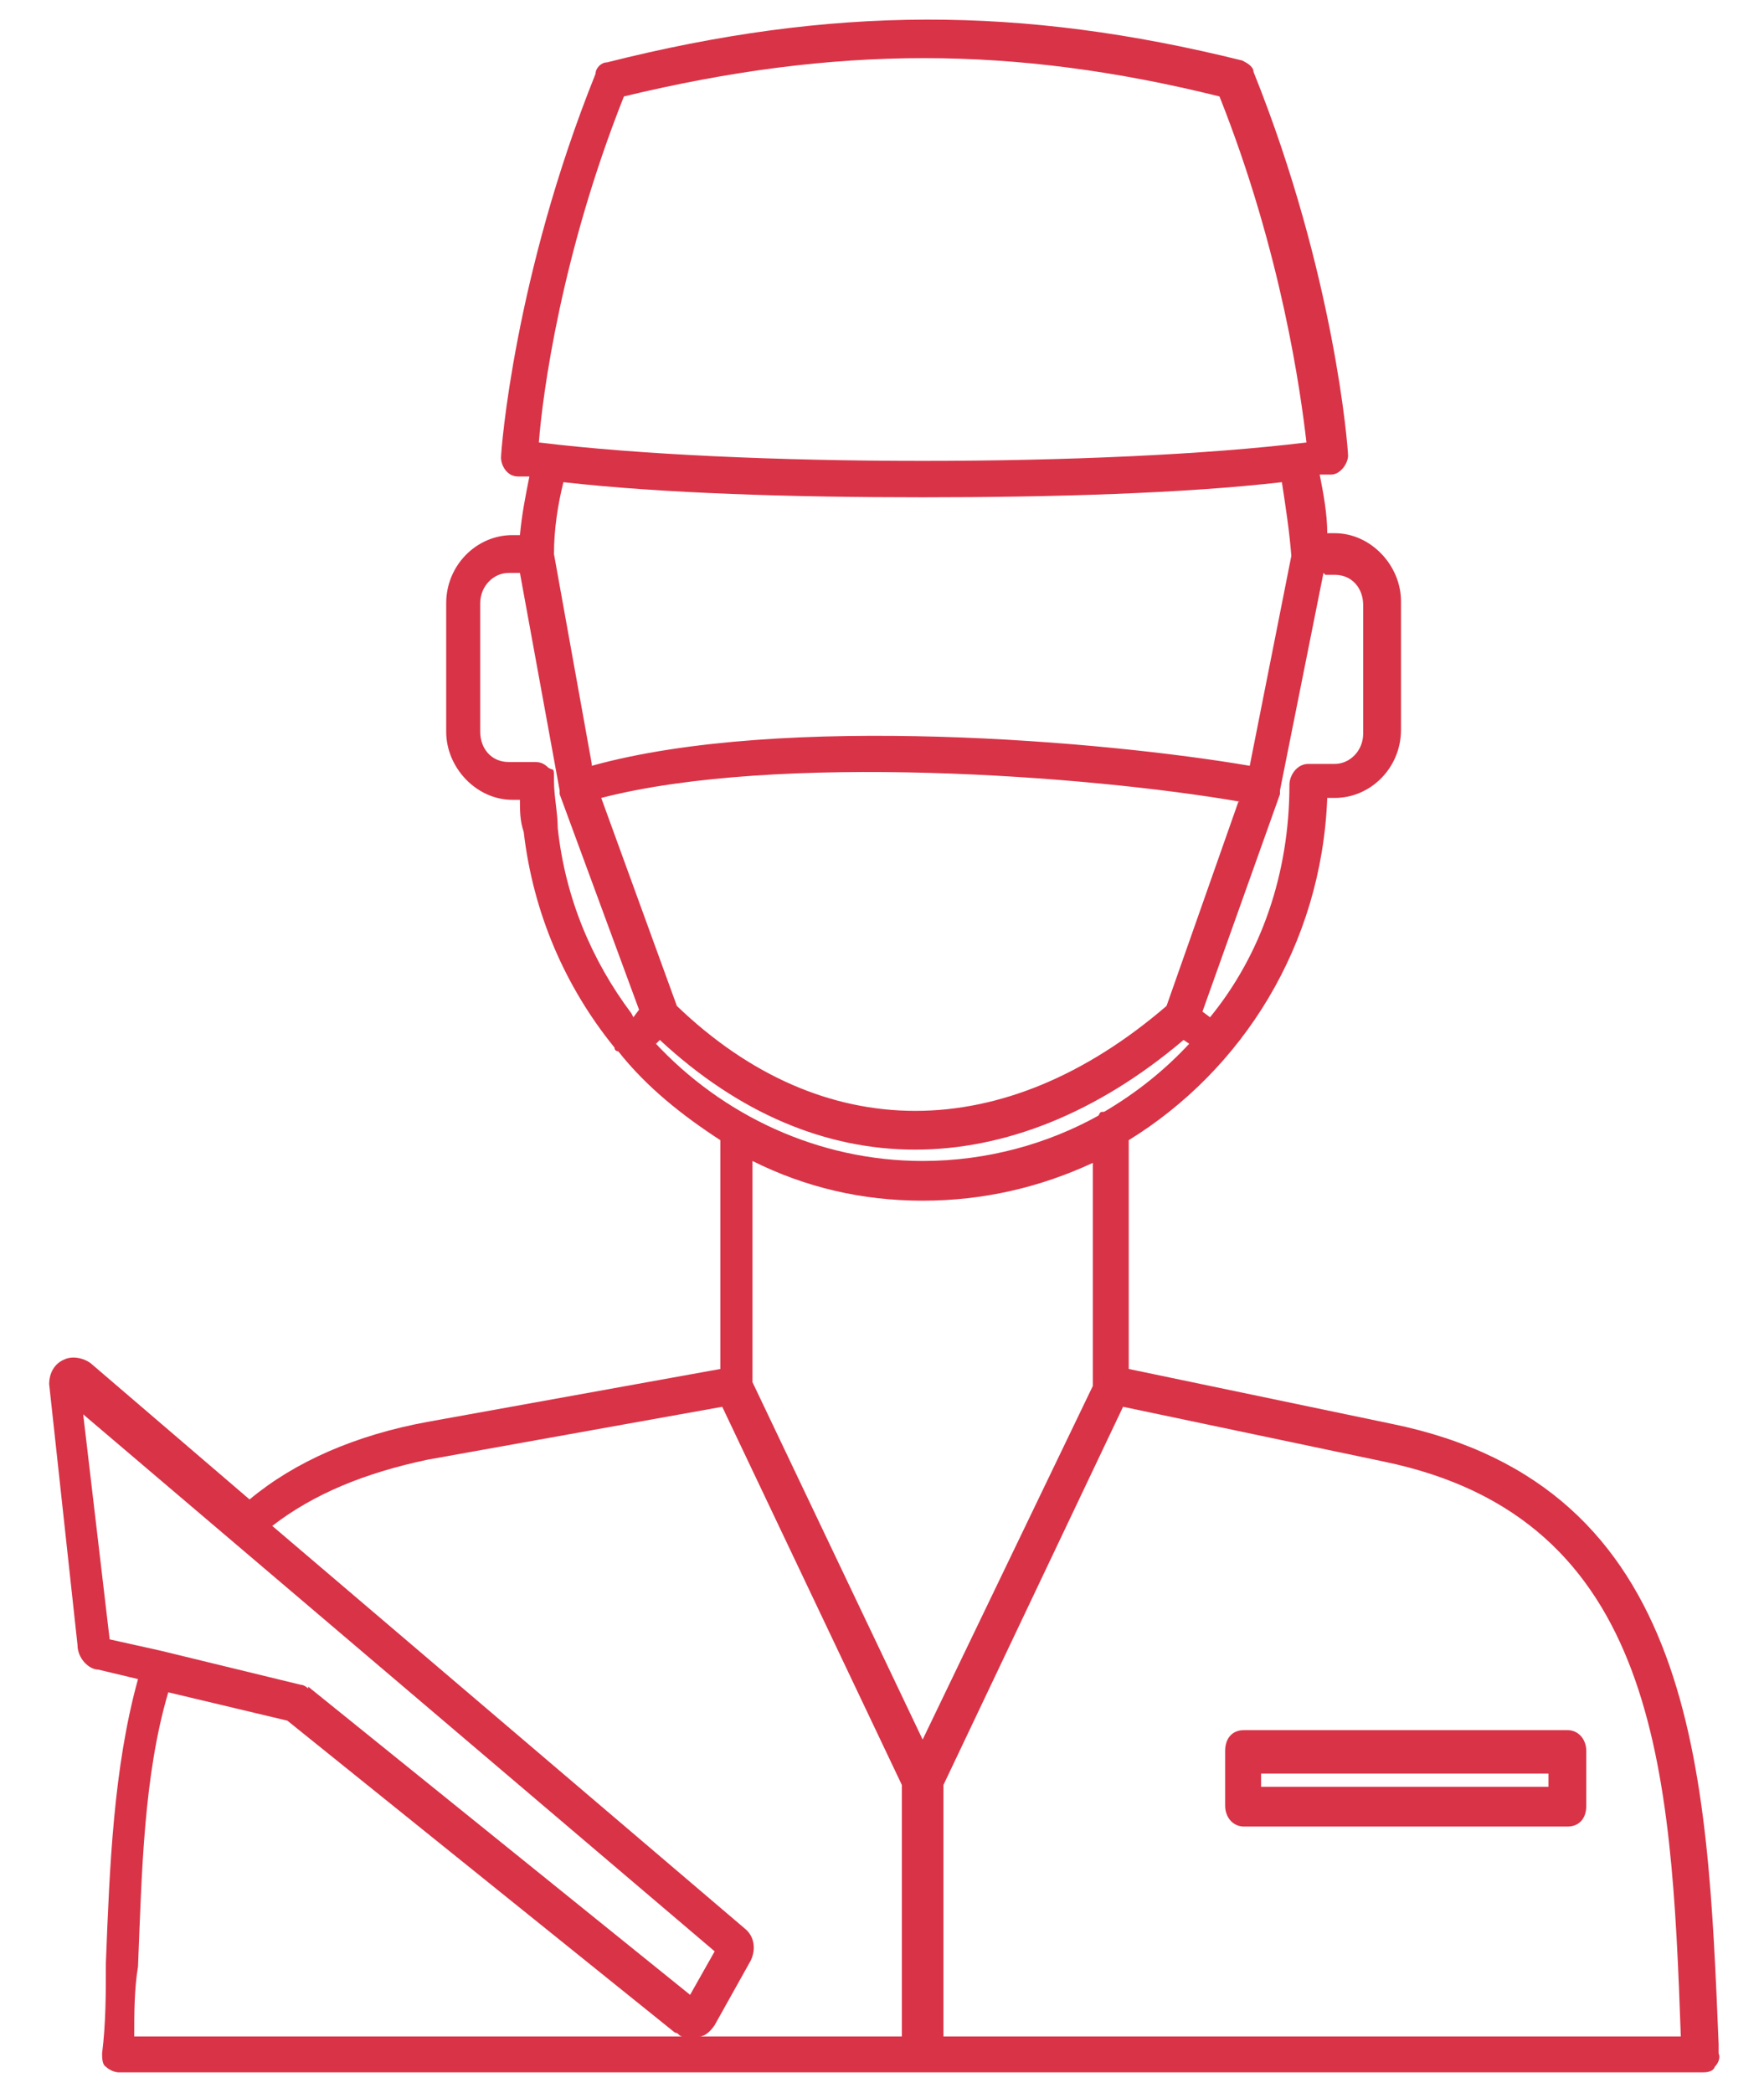 <?xml version="1.0" encoding="UTF-8"?> <svg xmlns="http://www.w3.org/2000/svg" version="1.1" viewBox="0 0 93.3 110.7"><defs><style> .cls-1 { fill: #d93347; fill-rule: evenodd; } </style></defs><!-- Generator: Adobe Illustrator 28.7.1, SVG Export Plug-In . SVG Version: 1.2.0 Build 142) --><g><g id="Layer_1"><g><path class="cls-1" d="M66.7,93.8h15.2v.7h-15.2v-.7ZM64.8,92.6v2.9c0,.6.4,1.1,1,1.1h17.1c.6,0,1-.4,1-1.1v-2.9c0-.6-.4-1.1-1-1.1h-17.1c-.6,0-1,.4-1,1.1Z"></path><path class="cls-1" d="M49.9,107.7v-13.3l9.5-20,13.8,2.9c14.5,3,15.2,16.3,15.7,30.4h-39ZM48.8,92l-9-18.9v-11.7c2.8,1.4,5.8,2.1,9,2.1s6.2-.7,9-2v11.8l-9,18.7ZM37,107.7c.3,0,.6-.3.8-.6l1.9-3.4c.3-.6.2-1.3-.3-1.7l-25-21.3c2.2-1.7,4.9-2.8,8.2-3.5l15.6-2.8,9.5,20v13.3h-10.8ZM16.3,89.3c0,0-.2-.2-.4-.2l-7.4-1.8h0l-2.7-.6-1.4-11.9,33.4,28.4-1.3,2.3-20.2-16.3ZM7.1,107.7c0-1.2,0-2.5.2-3.7.2-5,.3-10.1,1.6-14.5l6.3,1.5,20.5,16.5c.2,0,.2.2.4.2H7.1ZM34.7,55.2l.2-.2c4.2,3.9,8.8,5.8,13.5,5.8s9.6-1.9,14.2-5.8l.3.2c-1.3,1.4-2.8,2.6-4.5,3.6-.2,0-.2,0-.3.2-2.7,1.5-5.9,2.4-9.3,2.4-5.5,0-10.6-2.4-14.2-6.3ZM33.4,53.6c-2.1-2.8-3.5-6.1-3.9-9.8,0-.8-.2-1.7-.2-2.5s0-.5-.3-.7c-.2-.2-.4-.3-.7-.3h-1.4c-.9,0-1.5-.7-1.5-1.6v-6.8c0-.9.7-1.6,1.5-1.6h.6l2.1,11.5h0v.2l4.2,11.4-.3.4ZM33,5.1c11.2-2.7,20.6-2.7,31.5,0,3.3,8.3,4.3,15.7,4.6,18.3-10.6,1.3-30,1.3-40.6,0,.2-2.6,1.2-10,4.5-18.3ZM31.3,40.4l-2-11.1c0-1.3.2-2.6.5-3.8,5.3.6,12.2.8,19,.8s13.8-.2,19-.8c.2,1.3.4,2.6.5,3.9h0c0,0-2.2,11.1-2.2,11.1-7.6-1.3-24.7-2.8-34.8,0ZM65.5,42.4l-3.8,10.8c-8.6,7.4-18.2,7.4-25.9,0l-4-11c9.3-2.4,25.7-1.2,33.8.2ZM70.1,30.4h.5c.9,0,1.5.7,1.5,1.6v6.8c0,.9-.7,1.6-1.5,1.6h-1.4c-.6,0-1,.6-1,1.1,0,4.7-1.5,9-4.2,12.3l-.4-.3,4.1-11.5h0v-.2l2.3-11.5ZM90.9,108.1c-.6-14.4-1.1-29.5-17.3-32.8l-13.9-2.9v-12.1c6-3.7,10.2-10.3,10.5-18.1h.4c1.9,0,3.5-1.6,3.5-3.6v-6.8c0-1.9-1.6-3.6-3.5-3.6h-.4c0-1-.2-2.1-.4-3.1.2,0,.4,0,.6,0,.5,0,.9-.6.9-1s-.7-9.6-5-20.3c0-.3-.4-.5-.6-.6C54,.3,44,.3,32.1,3.3c-.3,0-.6.3-.6.6-4.3,10.7-5,19.9-5,20.3s.3,1,.9,1c.2,0,.4,0,.6,0-.2,1-.4,2-.5,3.1h-.4c-1.9,0-3.5,1.6-3.5,3.6v6.8c0,1.9,1.6,3.6,3.5,3.6h.4c0,.6,0,1.1.2,1.7.5,4.3,2.2,8.2,4.8,11.4h0c0,.2.2.2.2.2,1.5,1.9,3.4,3.4,5.4,4.7v12.1l-15.5,2.8c-3.8.7-7,2.1-9.4,4.1l-8.4-7.2c-.4-.3-1-.4-1.4-.2-.5.2-.8.7-.8,1.3h0c0,0,1.5,13.8,1.5,13.8,0,.7.6,1.3,1.1,1.3l2.1.5c-1.3,4.7-1.5,9.9-1.7,15,0,1.6,0,3.2-.2,4.8,0,.2,0,.6.2.7.2.2.5.3.7.3h83.7c.2,0,.6,0,.7-.3.2-.2.3-.5.2-.7v-.5Z"></path></g></g></g></svg> 